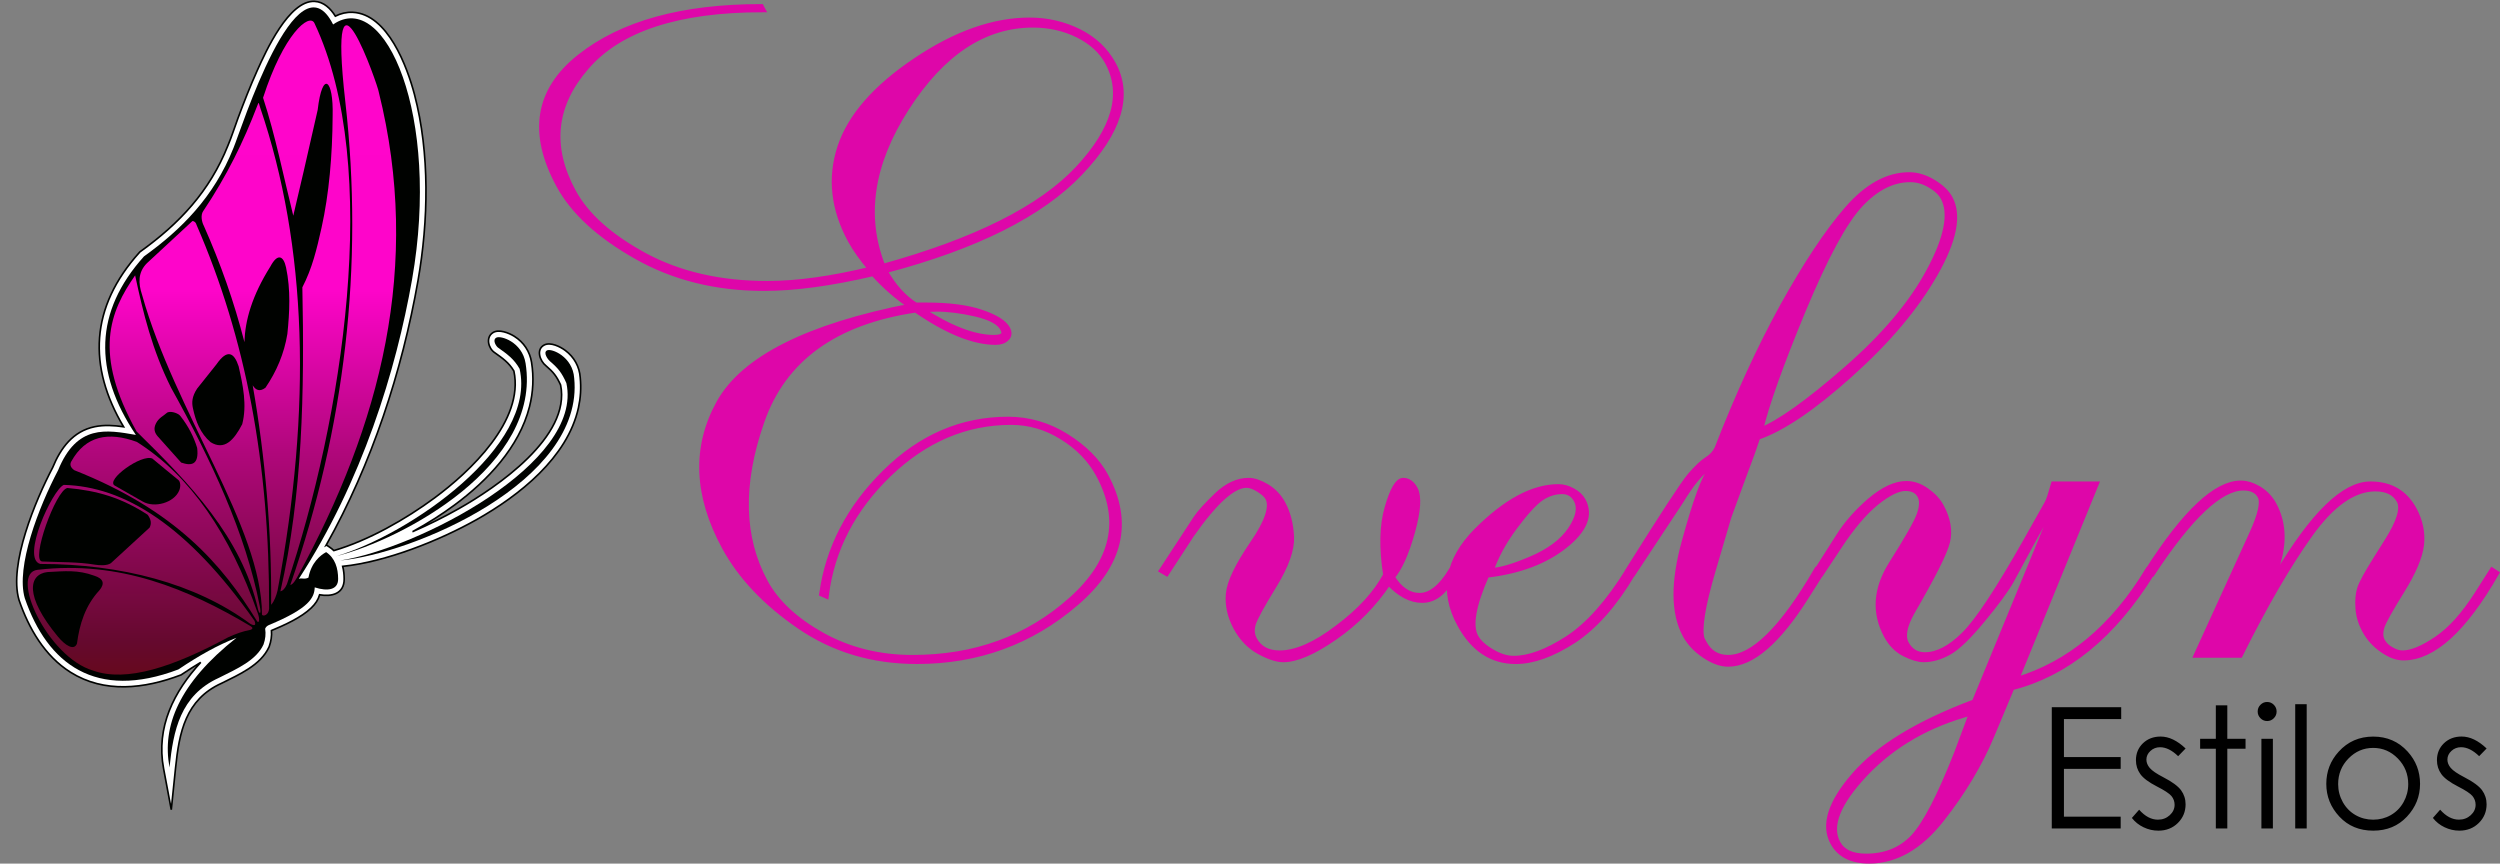 <?xml version="1.0" encoding="UTF-8" standalone="no"?>
<!-- Created with Inkscape (http://www.inkscape.org/) -->

<svg
   width="134.339mm"
   height="46.405mm"
   viewBox="0 0 134.339 46.405"
   version="1.1"
   id="svg1"
   xmlns:xlink="http://www.w3.org/1999/xlink"
   xmlns="http://www.w3.org/2000/svg"
   xmlns:svg="http://www.w3.org/2000/svg">
  <rect x="0" y="0" width="134.339" height="46.405" fill="#808080" stroke="none"/>
  <defs
     id="defs1">
    <linearGradient
       xlink:href="#grad1"
       id="grad2"
       x1="3408.632"
       y1="79.54"
       x2="3408.632"
       y2="629.101"
       gradientTransform="scale(0.751,1.332)"
       gradientUnits="userSpaceOnUse" />
    <linearGradient
       id="grad1">
      <stop
         offset="0%"
         stop-color="#ff05cb"
         stop-opacity="1"
         id="stop7" />
      <stop
         offset="41%"
         stop-color="#fe05ca"
         stop-opacity="1"
         id="stop8" />
      <stop
         offset="66%"
         stop-color="#b0077b"
         stop-opacity="1"
         id="stop9" />
      <stop
         offset="95%"
         stop-color="#65092e"
         stop-opacity="1"
         id="stop10" />
      <stop
         offset="100%"
         stop-color="#66091e"
         stop-opacity="1"
         id="stop11" />
    </linearGradient>
  </defs>
  <g
     id="layer1"
     transform="translate(-42.763,-74.826)">
    <g
       id="g1">
      <path
         d="m 153.017,112.829 h 3.73 v 0.635 h -3.077 v 2.042 h 3.049 v 0.635 h -3.049 v 2.568 h 3.049 v 0.635 h -3.703 z m 7.189,2.22 -0.399,0.411 c -0.331,-0.321 -0.656,-0.481 -0.973,-0.481 -0.201,0 -0.374,0.067 -0.517,0.2 -0.144,0.132 -0.216,0.287 -0.216,0.464 0,0.156 0.059,0.306 0.177,0.446 0.118,0.145 0.368,0.315 0.746,0.51 0.46,0.237 0.773,0.469 0.939,0.69 0.162,0.224 0.244,0.476 0.244,0.756 0,0.396 -0.139,0.731 -0.417,1.006 -0.278,0.274 -0.626,0.411 -1.044,0.411 -0.278,0 -0.543,-0.06 -0.797,-0.182 -0.253,-0.121 -0.461,-0.287 -0.628,-0.501 l 0.39,-0.443 c 0.316,0.357 0.653,0.535 1.009,0.535 0.248,0 0.46,-0.08 0.635,-0.239 0.174,-0.159 0.262,-0.346 0.262,-0.561 0,-0.177 -0.058,-0.334 -0.172,-0.473 -0.116,-0.136 -0.377,-0.307 -0.782,-0.513 -0.436,-0.224 -0.732,-0.445 -0.888,-0.663 -0.157,-0.218 -0.236,-0.466 -0.236,-0.746 0,-0.365 0.126,-0.667 0.375,-0.909 0.251,-0.24 0.567,-0.362 0.95,-0.362 0.445,0 0.892,0.213 1.343,0.641 z m 1.626,-2.32 h 0.617 v 1.797 h 0.98 v 0.535 h -0.98 v 4.284 h -0.617 v -4.284 h -0.844 v -0.535 h 0.844 z m 2.756,-0.182 c 0.141,0 0.26,0.05 0.36,0.151 0.1,0.1 0.15,0.222 0.15,0.363 0,0.139 -0.05,0.26 -0.15,0.36 -0.1,0.101 -0.219,0.151 -0.36,0.151 -0.139,0 -0.257,-0.05 -0.357,-0.151 -0.1,-0.1 -0.15,-0.221 -0.15,-0.36 0,-0.141 0.05,-0.263 0.15,-0.363 0.1,-0.101 0.218,-0.151 0.357,-0.151 z m -0.307,1.978 h 0.617 v 4.819 h -0.617 z m 1.817,-1.86 h 0.617 v 6.68 h -0.617 z m 4.193,1.742 c 0.743,0 1.36,0.268 1.848,0.805 0.445,0.489 0.667,1.068 0.667,1.736 0,0.672 -0.234,1.258 -0.705,1.761 -0.469,0.502 -1.074,0.753 -1.811,0.753 -0.741,0 -1.348,-0.251 -1.817,-0.753 -0.47,-0.502 -0.705,-1.089 -0.705,-1.761 0,-0.666 0.222,-1.243 0.667,-1.732 0.489,-0.54 1.107,-0.809 1.854,-0.809 z m -0.003,0.608 c -0.516,0 -0.957,0.189 -1.328,0.569 -0.371,0.38 -0.555,0.839 -0.555,1.378 0,0.346 0.085,0.67 0.253,0.971 0.169,0.299 0.398,0.531 0.685,0.694 0.286,0.163 0.602,0.245 0.945,0.245 0.343,0 0.659,-0.082 0.945,-0.245 0.287,-0.163 0.516,-0.395 0.685,-0.694 0.168,-0.301 0.253,-0.625 0.253,-0.971 0,-0.538 -0.186,-0.998 -0.558,-1.378 -0.371,-0.38 -0.812,-0.569 -1.325,-0.569 z m 6.093,0.033 -0.399,0.411 c -0.331,-0.321 -0.656,-0.481 -0.973,-0.481 -0.201,0 -0.374,0.067 -0.517,0.2 -0.144,0.132 -0.216,0.287 -0.216,0.464 0,0.156 0.059,0.306 0.177,0.446 0.118,0.145 0.368,0.315 0.746,0.51 0.46,0.237 0.773,0.469 0.939,0.69 0.162,0.224 0.244,0.476 0.244,0.756 0,0.396 -0.139,0.731 -0.417,1.006 -0.278,0.274 -0.626,0.411 -1.044,0.411 -0.278,0 -0.543,-0.06 -0.797,-0.182 -0.253,-0.121 -0.461,-0.287 -0.628,-0.501 l 0.39,-0.443 c 0.316,0.357 0.653,0.535 1.009,0.535 0.248,0 0.46,-0.08 0.635,-0.239 0.174,-0.159 0.262,-0.346 0.262,-0.561 0,-0.177 -0.058,-0.334 -0.172,-0.473 -0.116,-0.136 -0.377,-0.307 -0.782,-0.513 -0.436,-0.224 -0.732,-0.445 -0.888,-0.663 -0.157,-0.218 -0.236,-0.466 -0.236,-0.746 0,-0.365 0.126,-0.667 0.375,-0.909 0.251,-0.24 0.567,-0.362 0.95,-0.362 0.445,0 0.892,0.213 1.343,0.641 z"
         style="fill:#000000;fill-rule:evenodd;stroke-width:0.048"
         id="path2" />
      <path
         d="m 90.296,89.371 c 0.476,0.845 1.031,1.465 1.673,1.86 h 0.588 c 1.216,0 2.196,0.129 2.948,0.386 0.752,0.258 1.216,0.547 1.391,0.87 0.11,0.201 0.101,0.378 -0.041,0.515 -0.135,0.137 -0.329,0.209 -0.586,0.209 -1.184,0 -2.618,-0.58 -4.296,-1.739 -4.359,0.644 -7.124,2.649 -8.286,6.014 -1.175,3.357 -1.102,6.24 0.196,8.623 0.601,1.103 1.625,2.053 3.07,2.858 1.441,0.797 3.053,1.2 4.84,1.2 3.357,0 6.193,-1.03 8.509,-3.092 2.323,-2.061 2.818,-4.315 1.49,-6.755 -0.438,-0.805 -1.084,-1.473 -1.945,-2.005 -0.857,-0.539 -1.775,-0.805 -2.749,-0.805 -2.44,0 -4.628,0.934 -6.57,2.794 -1.937,1.868 -3.064,4.042 -3.376,6.529 l -0.222,-0.097 c 0.341,-2.464 1.479,-4.645 3.404,-6.537 1.916,-1.892 4.124,-2.834 6.596,-2.834 1.119,0 2.163,0.306 3.128,0.91 0.965,0.604 1.668,1.304 2.107,2.109 1.359,2.496 0.83,4.79 -1.594,6.859 -2.419,2.077 -5.267,3.116 -8.536,3.116 -2.383,0 -4.48,-0.628 -6.303,-1.876 -1.823,-1.248 -3.166,-2.665 -4.03,-4.251 -1.521,-2.794 -1.616,-5.378 -0.298,-7.761 1.323,-2.375 4.768,-4.106 10.319,-5.193 -0.709,-0.459 -1.383,-1.047 -2.031,-1.763 -2.263,0.531 -4.227,0.797 -5.87,0.797 -2.56,0 -4.848,-0.564 -6.851,-1.699 -2.011,-1.135 -3.396,-2.407 -4.168,-3.824 -1.53,-2.81 -1.158,-5.112 1.117,-6.908 2.267,-1.795 5.516,-2.689 9.742,-2.689 l 0.079,0.145 c -4.533,0 -7.691,1.031 -9.467,3.092 -1.788,2.053 -2.019,4.291 -0.699,6.714 0.693,1.272 1.976,2.415 3.836,3.422 1.869,1.006 4.065,1.506 6.584,1.506 1.602,0 3.459,-0.258 5.577,-0.773 -0.476,-0.564 -0.85,-1.087 -1.104,-1.554 -0.912,-1.675 -1.103,-3.341 -0.565,-5 0.542,-1.65 1.894,-3.204 4.051,-4.654 2.149,-1.449 4.194,-2.174 6.134,-2.174 0.942,0 1.824,0.201 2.652,0.612 0.82,0.411 1.433,0.99 1.845,1.747 0.912,1.675 0.323,3.623 -1.781,5.837 -2.103,2.214 -5.599,3.969 -10.509,5.257 z m -0.094,-0.217 c 4.982,-1.377 8.475,-3.124 10.473,-5.249 1.994,-2.133 2.528,-4.05 1.603,-5.748 -0.324,-0.596 -0.853,-1.079 -1.586,-1.449 -0.737,-0.362 -1.546,-0.547 -2.424,-0.547 -2.616,0 -4.885,1.497 -6.8,4.484 -1.916,2.987 -2.337,5.821 -1.267,8.51 z m 2.068,2.319 c 1.534,0.998 2.836,1.497 3.891,1.497 0.507,0 0.669,-0.161 0.489,-0.491 -0.188,-0.346 -0.675,-0.604 -1.46,-0.789 -0.781,-0.177 -1.481,-0.266 -2.093,-0.266 -0.193,0 -0.466,0.016 -0.827,0.048 z m 13.175,14.154 -0.248,-0.145 1.828,-2.794 c 0.207,-0.314 0.591,-0.733 1.136,-1.256 0.552,-0.523 1.121,-0.781 1.7,-0.781 0.282,0 0.609,0.113 0.977,0.33 0.364,0.225 0.647,0.523 0.853,0.902 0.272,0.499 0.427,1.095 0.462,1.779 0.035,0.684 -0.276,1.562 -0.933,2.633 -0.657,1.071 -1.033,1.755 -1.124,2.061 -0.091,0.306 -0.066,0.588 0.07,0.837 0.267,0.491 0.721,0.733 1.365,0.733 0.861,0 1.904,-0.451 3.099,-1.361 1.208,-0.902 2.075,-1.852 2.606,-2.842 -0.226,-1.449 -0.203,-2.665 0.08,-3.623 0.279,-0.966 0.563,-1.449 0.853,-1.449 0.258,0 0.47,0.153 0.632,0.451 0.215,0.395 0.169,1.168 -0.15,2.311 -0.319,1.143 -0.682,1.956 -1.088,2.423 0.412,0.668 0.906,0.998 1.486,0.998 0.588,0 1.155,-0.451 1.703,-1.353 l 0.224,0.145 -0.446,0.644 c -0.374,0.539 -0.825,0.805 -1.341,0.805 -0.612,0 -1.21,-0.314 -1.806,-0.95 -0.781,1.167 -1.744,2.15 -2.896,2.947 -1.144,0.797 -2.072,1.192 -2.765,1.192 -0.346,0 -0.779,-0.145 -1.295,-0.427 -0.516,-0.282 -0.925,-0.709 -1.237,-1.28 -0.324,-0.596 -0.464,-1.208 -0.407,-1.828 0.057,-0.62 0.488,-1.514 1.289,-2.689 0.805,-1.168 1.078,-1.997 0.824,-2.464 -0.079,-0.145 -0.238,-0.29 -0.495,-0.451 -0.244,-0.153 -0.465,-0.233 -0.659,-0.233 -0.725,0 -1.711,0.894 -2.96,2.681 z m 24.814,-0.145 0.237,0.169 c -0.977,1.65 -2.039,2.85 -3.177,3.599 -1.151,0.741 -2.18,1.111 -3.106,1.111 -1.28,0 -2.284,-0.66 -3.003,-1.981 -0.969,-1.779 -0.665,-3.454 0.899,-5.032 1.568,-1.57 3.031,-2.359 4.399,-2.359 0.25,0 0.506,0.072 0.758,0.209 0.264,0.145 0.445,0.314 0.559,0.523 0.416,0.765 0.094,1.578 -0.967,2.423 -1.061,0.845 -2.463,1.377 -4.213,1.578 -0.721,1.618 -0.913,2.729 -0.588,3.325 0.158,0.29 0.448,0.556 0.861,0.797 0.418,0.25 0.814,0.37 1.184,0.37 0.821,0 1.788,-0.354 2.895,-1.071 1.107,-0.717 2.196,-1.94 3.262,-3.663 z m -7.386,0.008 c 0.475,0 1.19,-0.209 2.158,-0.62 0.968,-0.411 1.681,-0.934 2.119,-1.578 0.442,-0.652 0.547,-1.183 0.315,-1.61 -0.162,-0.298 -0.415,-0.451 -0.761,-0.451 -0.411,0 -0.791,0.129 -1.155,0.378 -0.355,0.25 -0.823,0.765 -1.404,1.546 -0.581,0.781 -1.001,1.562 -1.272,2.335 z m 7.651,0.137 -0.261,-0.169 c 1.853,-2.955 2.953,-4.645 3.316,-5.072 0.36,-0.419 0.669,-0.709 0.919,-0.87 0.255,-0.153 0.427,-0.354 0.541,-0.588 1.112,-2.866 2.286,-5.41 3.515,-7.648 1.241,-2.23 2.387,-3.969 3.455,-5.201 1.068,-1.232 2.18,-1.852 3.347,-1.852 0.419,0 0.851,0.129 1.281,0.386 0.435,0.266 0.733,0.547 0.904,0.861 0.5,0.918 0.23,2.27 -0.8,4.074 -1.03,1.803 -2.54,3.599 -4.538,5.386 -1.993,1.795 -3.658,2.923 -4.994,3.381 -0.134,0.419 -0.399,1.159 -0.799,2.214 l -0.757,2.069 -0.832,2.834 c -0.581,1.964 -0.779,3.212 -0.602,3.744 l 0.114,0.209 c 0.285,0.523 0.715,0.781 1.295,0.781 1.344,0 2.925,-1.562 4.742,-4.686 l 0.237,0.169 -0.771,1.216 c -1.522,2.423 -2.929,3.639 -4.209,3.639 -0.395,0 -0.816,-0.153 -1.272,-0.459 -0.456,-0.306 -0.803,-0.676 -1.031,-1.095 -0.636,-1.167 -0.651,-2.85 -0.036,-5.048 0.602,-2.206 1.077,-3.478 1.403,-3.824 l -0.099,-0.137 c -0.428,0.25 -0.928,0.853 -1.509,1.811 z m 6.823,-7.665 c 1.032,-0.411 2.57,-1.505 4.612,-3.285 2.038,-1.771 3.537,-3.542 4.484,-5.322 0.951,-1.771 1.195,-3.083 0.743,-3.913 -0.14,-0.258 -0.384,-0.483 -0.723,-0.676 -0.343,-0.201 -0.694,-0.298 -1.056,-0.298 -0.942,0 -1.84,0.451 -2.689,1.361 -0.849,0.91 -1.872,2.802 -3.075,5.692 -1.195,2.89 -1.961,5.032 -2.297,6.441 z m 3.289,7.665 -0.24,-0.145 1.189,-1.868 c 0.406,-0.644 0.958,-1.272 1.663,-1.884 0.718,-0.604 1.364,-0.91 1.96,-0.91 0.362,0 0.718,0.121 1.071,0.37 0.349,0.242 0.615,0.523 0.795,0.853 0.359,0.66 0.472,1.296 0.33,1.892 -0.142,0.596 -0.783,1.86 -1.908,3.8 -0.41,0.741 -0.51,1.296 -0.304,1.674 0.224,0.411 0.559,0.612 1.01,0.612 0.66,0 1.365,-0.362 2.101,-1.095 0.744,-0.733 1.849,-2.415 3.334,-5.04 l 1.141,-2.029 c 0.082,-0.145 0.188,-0.483 0.341,-1.014 h 2.27 l -4.293,10.523 c 2.84,-0.845 5.205,-2.802 7.076,-5.885 l 0.224,0.145 c -2.084,3.357 -4.602,5.402 -7.531,6.143 l -1.091,2.609 c -0.625,1.497 -1.517,2.995 -2.682,4.476 -1.169,1.489 -2.465,2.23 -3.89,2.23 -0.942,0 -1.589,-0.33 -1.944,-0.982 -0.513,-0.942 -0.132,-2.15 1.151,-3.623 1.278,-1.481 3.43,-2.794 6.459,-3.929 l 4.118,-10.015 -0.142,-0.113 c -0.241,0.37 -0.547,0.902 -0.919,1.594 l -1.078,1.997 c -0.268,0.483 -0.78,1.183 -1.537,2.101 -0.756,0.918 -1.362,1.506 -1.825,1.763 -0.464,0.258 -0.917,0.386 -1.352,0.386 -0.282,0 -0.629,-0.105 -1.028,-0.306 -0.399,-0.201 -0.72,-0.523 -0.961,-0.966 -0.675,-1.24 -0.584,-2.536 0.27,-3.881 0.857,-1.353 1.358,-2.238 1.5,-2.657 0.146,-0.427 0.151,-0.757 0.024,-0.99 -0.145,-0.266 -0.404,-0.402 -0.783,-0.402 -0.402,0 -0.931,0.258 -1.579,0.781 -0.641,0.523 -1.302,1.304 -1.985,2.343 z m 8.095,7.487 c -2.324,0.612 -4.231,1.707 -5.727,3.277 -1.491,1.578 -1.987,2.826 -1.487,3.744 0.259,0.475 0.764,0.709 1.521,0.709 1.031,0 1.877,-0.338 2.527,-1.023 0.65,-0.684 1.432,-2.19 2.35,-4.525 z m 9.449,-7.632 c 1.994,-3.124 3.664,-4.686 4.992,-4.686 0.314,0 0.637,0.105 0.98,0.306 0.339,0.209 0.606,0.491 0.794,0.837 0.57,1.047 0.581,2.278 0.024,3.695 l 0.149,0.097 c 1.928,-3.261 3.602,-4.887 5.019,-4.887 1.071,0 1.848,0.451 2.343,1.361 0.333,0.612 0.462,1.248 0.391,1.9 -0.08,0.652 -0.426,1.465 -1.034,2.447 -0.609,0.982 -0.974,1.626 -1.081,1.932 -0.103,0.314 -0.095,0.58 0.024,0.797 0.097,0.177 0.252,0.33 0.471,0.451 0.215,0.129 0.419,0.193 0.612,0.193 0.483,0 1.1,-0.258 1.846,-0.765 0.746,-0.507 1.455,-1.304 2.148,-2.383 l 0.824,-1.296 0.224,0.145 c -1.733,3.027 -3.396,4.541 -4.998,4.541 -0.346,0 -0.719,-0.137 -1.122,-0.419 -0.399,-0.274 -0.716,-0.62 -0.944,-1.039 -0.215,-0.394 -0.337,-0.797 -0.36,-1.208 -0.031,-0.411 0.002,-0.765 0.09,-1.047 0.088,-0.282 0.382,-0.821 0.882,-1.618 l 0.583,-0.926 c 0.662,-1.047 0.879,-1.771 0.655,-2.182 -0.232,-0.427 -0.665,-0.644 -1.293,-0.644 -1.168,0 -2.342,0.829 -3.52,2.48 -1.182,1.658 -2.426,3.808 -3.745,6.457 h -2.335 l 2.974,-6.513 c 0.469,-1.03 0.62,-1.699 0.445,-2.021 -0.162,-0.298 -0.463,-0.451 -0.906,-0.451 -1.24,0 -2.87,1.53 -4.883,4.589 z"
         style="fill:#de06a9;fill-rule:evenodd;stroke:#de06a9;stroke-width:0.294;stroke-linecap:butt;stroke-linejoin:miter;stroke-dasharray:none"
         id="path3" />
      <g
         id="Layer1001"
         transform="matrix(0.048,0,0,0.048,-78.552,70.845)">
        <path
           d="m 2989.301,678.125 c 18.57,-8.046 36.331,-17.027 51.736,-25.747 41.952,-23.748 125.828,-80.492 113.926,-138.48 -4.529,-9.93 -8.005,-14.289 -16.4,-21.503 -6.589,-5.11 -11.526,-18.291 -1.852,-23.248 7.016,-3.592 17.981,1.952 23.599,6.152 9.874,7.383 15.836,18.179 16.642,30.291 1.147,11.375 0.461,22.748 -2.001,33.913 -12.317,55.86 -66.62,98.444 -113.897,125.089 -41.642,23.47 -101.638,47.421 -150.013,52.37 1.152,4.508 1.655,9.289 1.667,14.157 0.042,16.895 -14.262,19.929 -27.48,17.698 -1.613,5.562 -4.72,10.204 -9.432,14.741 -11.202,10.792 -30.198,19.338 -44.49,25.259 0.481,6.067 -0.447,12.061 -2.511,17.862 l -0.095,0.266 -0.115,0.259 c -9.286,20.495 -33.976,31.089 -52.975,40.573 l -0.229,0.107 c -40.304,18.269 -47.35,54.872 -51.465,94.908 l -4.783,46.572 -8.62,-46.018 c -8.71,-46.515 11.719,-86.373 41.62,-118.902 -7.224,4.32 -14.313,8.876 -21.31,13.574 l -0.647,0.434 -0.73,0.276 c -40.134,15.214 -85.19,20.739 -123.183,-3.239 -28.871,-18.225 -46.654,-49.046 -57.512,-80.621 l -0.098,-0.307 c -11.651,-39.951 18.662,-111.893 37.659,-148.12 8.964,-21.847 22.738,-40.766 47.087,-45.8 10.592,-2.192 21.54,-1.479 32.314,0.041 -39.95,-67.34 -37.588,-133.584 17.806,-195.221 l 0.488,-0.547 0.596,-0.427 c 43.916,-31.563 77.529,-67.45 97.922,-118.558 4.146,-9.767 7.609,-20.781 11.326,-30.804 6.645,-17.925 13.662,-35.76 21.486,-53.205 9.598,-21.408 35.511,-78.815 64.228,-77.446 10.428,0.498 17.938,8.066 23.253,16.515 6.035,-2.99 12.598,-4.615 19.509,-4.271 39.157,1.943 60.917,60.99 69.08,92.011 17.296,65.727 15.641,141.708 3.983,208.204 -17.847,101.809 -51.772,205.312 -102.871,296.405 l 0.395,-0.212 3.385,2.277 c 1.782,1.196 3.39,2.504 4.84,3.907 l 0.159,-0.046 c 38.601,-11.292 80.431,-35.145 112.613,-58.964 39.614,-29.317 100.547,-86.405 88.787,-141.97 -5.547,-9.423 -12.686,-14.323 -21.523,-20.615 -6.936,-4.49 -10.372,-17.088 -1.943,-22.416 6.687,-4.224 18.077,0.444 24.019,4.188 10.406,6.555 17.261,16.812 19.209,28.99 2.67,16.688 1.869,33.381 -2.282,49.759 -11.517,45.449 -47.128,82.796 -83.828,109.982 -14.118,10.46 -30.14,20.663 -47.047,29.906 z"
           style="fill:#ffffff;fill-rule:evenodd;stroke:#000200;stroke-width:1.86;stroke-linecap:butt;stroke-linejoin:miter;stroke-dasharray:none"
           id="path4" />
        <g
           id="Layer1002">
          <path
             d="m 2679.5,569.812 c -32.917,-5.711 -65.983,-12.139 -87.037,39.496 -21.823,41.525 -47.555,108.206 -37.303,143.356 25.286,73.534 79.354,114.805 171.882,79.723 23.739,-15.934 44.16,-27.277 65.095,-35.472 -64.504,51.028 -83.606,99.029 -74.964,145.184 4.242,-41.288 11.932,-80.68 55.406,-100.389 20.361,-10.157 41.83,-19.648 49.83,-37.3 2.113,-5.942 2.757,-11.826 1.828,-17.647 0.605,-1.462 1.587,-2.863 4.022,-4.022 46.137,-19.065 50.931,-31.018 51.475,-42.242 14.409,4.705 26.228,2.868 26.196,-9.359 -0.032,-12.226 -3.392,-23.37 -13.418,-30.115 -6.516,3.492 -16.735,11.819 -19.819,28.551 -4.278,2.326 -7.761,0.07 -10.79,1.371 70.737,-108.952 108.938,-233.251 126.807,-335.184 32.09,-183.016 -30.157,-325.847 -88.408,-285.418 -40.529,-80.63 -103.22,118.632 -111.542,138.229 -22.042,55.24 -58.645,91.549 -100.204,121.416 -55.413,61.663 -57.016,128.405 -9.056,199.823 z"
             style="fill:#000200;fill-rule:evenodd"
             id="path5" />
          <path
             d="m 3170.208,506.27 c -1.611,-24.135 -25.474,-33.615 -30.407,-31.085 -4.934,2.529 1.496,10.798 3.022,11.938 9.654,8.278 13.408,13.06 18.618,24.648 19.54,89.576 -166.755,185.344 -253.311,198.664 81.084,-7.328 273.755,-88.329 262.079,-204.164 z"
             style="fill:#000200;fill-rule:evenodd"
             id="path6" />
          <path
             d="m 3115.766,489.551 c -3.767,-23.893 -28.227,-31.486 -32.913,-28.525 -4.687,2.961 0.48,10.063 2.102,11.062 10.357,7.38 17.909,12.697 24.137,23.769 19.723,86.879 -123.539,185.824 -205.891,209.914 76.434,-19.152 230.721,-102.96 212.565,-216.22 z"
             style="fill:#000200;fill-rule:evenodd"
             id="path7" />
        </g>
        <defs
           id="defs11" />
        <path
           d="m 2951.383,185.816 c 0,-4.391 -58.244,-172.596 -37.389,11.152 20.852,183.749 -0.549,364.883 -61.615,540.832 3.104,-0.406 6.61,-6.628 8.358,-9.823 92.87,-169.706 139.1,-347.794 90.646,-542.161 z m -51.608,26.874 c 1.149,-41.236 -11.546,-51.542 -16.739,-6.706 -9.765,43.191 -22.629,99.402 -27.323,118.429 -10.821,-43.534 -20.076,-89.951 -33.826,-132.022 22.966,-71.296 51.484,-95.008 57.417,-83.748 76.778,162.036 30.609,446.046 -30.713,628.283 -2.171,5.073 -4.654,7.358 -7.313,8.046 24.928,-108.779 27.011,-223.788 24.6,-340.38 11.109,-21.481 16.114,-42.707 21.468,-66.707 8.402,-37.664 12.187,-81.002 12.43,-125.194 z m -84.389,-11.302 c -15.448,40.386 -33.956,78.293 -60.625,118.08 -2.787,4.088 -1.747,11.427 0.83,16.309 18.709,42.076 33.954,85.31 45.348,129.826 l 0.085,0.415 c 0.733,-24.5 8.476,-51.927 29.052,-84.724 8.135,-15.299 14.723,-12.04 17.554,1.097 5.312,25.11 3.972,49.806 1.464,74.422 -3.59,22.087 -12.136,41.972 -24.501,60.158 -6.307,4.79 -10.814,2.947 -14.296,-2.68 14.376,82.409 21.226,164.31 20.638,245.702 3.659,-4.054 5.852,-10.484 7.131,-15.725 38.543,-204.743 33.34,-385.789 -19.45,-541.06 -1.762,-5.185 -1.147,-7.261 -3.229,-1.821 z m -72.587,129.02 c 2.68,0.154 4.021,1.98 4.751,4.572 54.962,126.455 81.729,267.131 81.102,429.428 -0.437,7.327 -7.007,8.993 -7.958,6.586 0.027,-97.504 -97.71,-227.085 -134.21,-357.937 -4.38,-13.095 -4.763,-25.395 5.49,-35.566 16.941,-15.695 33.883,-31.389 50.825,-47.084 z m -64.121,60.807 c -28.357,40.705 -47.346,87.101 1.647,174.809 59.697,58.639 117.672,118.221 136.05,199.489 1.376,5.124 3.857,5.588 1.828,-4.023 -16.032,-82.038 -54.049,-162.982 -99.286,-244.474 -21.143,-42.245 -31.343,-84.051 -40.239,-125.802 z m 136.35,386.952 c 1.97,3.183 4.02,-0.667 0.733,-9.326 -30.88,-87.802 -74.992,-153.107 -135.128,-191.172 -31.779,-11.651 -57.419,-7.182 -73.594,22.129 -1.665,3.284 -0.716,6.463 3.472,9.505 113.272,44.822 165.625,105.51 204.517,168.864 z m -2.731,-0.276 c 1.622,4.308 1.118,6.485 -4.574,3.472 -61.733,-45.632 -145.162,-67.006 -235.24,-67.106 -21.805,-5.849 13.432,-83.048 26.331,-88.501 67.537,1.791 138.143,45.017 213.483,152.134 z m -4.523,10.133 c 3.117,-1.143 2.737,-2.572 0,-4.205 -69.726,-41.381 -146.435,-73.806 -238.429,-62.953 -31.831,3.754 10.83,97.826 62.598,112.906 37.337,13.086 89.063,-4.101 150.78,-37.337 8.35,-3.857 16.699,-6.87 25.05,-8.411 z"
           style="fill:url(#grad2)"
           id="path11" />
        <path
           d="m 2729.456,548.832 c -2.225,-3.378 -12.095,-6.679 -15.542,-3.474 -3.446,3.204 -8.728,5.255 -11.886,11.519 -3.157,6.263 -1.362,10.622 1.828,14.445 8.777,9.813 17.554,19.627 26.332,29.439 11.918,4.15 20.151,2.326 17.919,-16.456 -3.732,-12.05 -9.555,-23.91 -18.651,-35.473 z"
           style="fill:#000200;fill-rule:evenodd"
           id="path12" />
        <path
           d="m 2727.064,620.268 c 2.461,1.982 2.784,7.633 0.914,11.886 -5.566,13.406 -27.605,20.072 -41.141,12.068 -5.309,-3.139 -28.706,-16.284 -31.086,-17.737 -10.361,-6.328 30.255,-35.705 42.239,-30.17 9.691,7.984 19.296,16.076 29.074,23.954 z"
           style="fill:#000200;fill-rule:evenodd"
           id="path13" />
        <path
           d="m 2794.551,493.062 c -5.184,-15.817 -12.858,-19.538 -24.868,-2.194 -7.192,9.021 -14.385,18.042 -21.577,27.063 -5.997,9.08 -6.081,15.794 -4.754,21.942 3.133,14.708 8.32,28.205 19.748,38.032 15.258,9.604 26.071,-1.899 35.473,-20.113 5.502,-21.577 0.825,-43.154 -4.023,-64.73 z"
           style="fill:#000200;fill-rule:evenodd"
           id="path14" />
        <path
           d="m 2638.791,743.654 c 6.289,-7.621 4.259,-13.042 -6.033,-16.273 -18.167,-6.677 -32.897,-5.047 -52.296,-4.024 -21.025,2.482 -25.928,26.933 11.885,72.412 7.702,9.328 17.838,16.224 21.212,7.677 2.901,-21.764 9.156,-42.415 25.232,-59.791 z"
           style="fill:#000200;fill-rule:evenodd"
           id="path15" />
        <path
           d="m 2694.839,673.62 c 2.333,-4.345 1.813,-9.128 -2.194,-14.445 -29.106,-18.924 -56.069,-26.985 -89.808,-29.942 -13.056,2.47 -41.533,81.651 -28.16,82.283 19.79,0.938 39.634,0.307 59.212,3.594 5.04,0.846 13.343,1.227 17.587,-1.655 15.725,-14.446 27.638,-25.388 43.363,-39.834 z"
           style="fill:#000200;fill-rule:evenodd"
           id="path16" />
      </g>
    </g>
  </g>
</svg>
